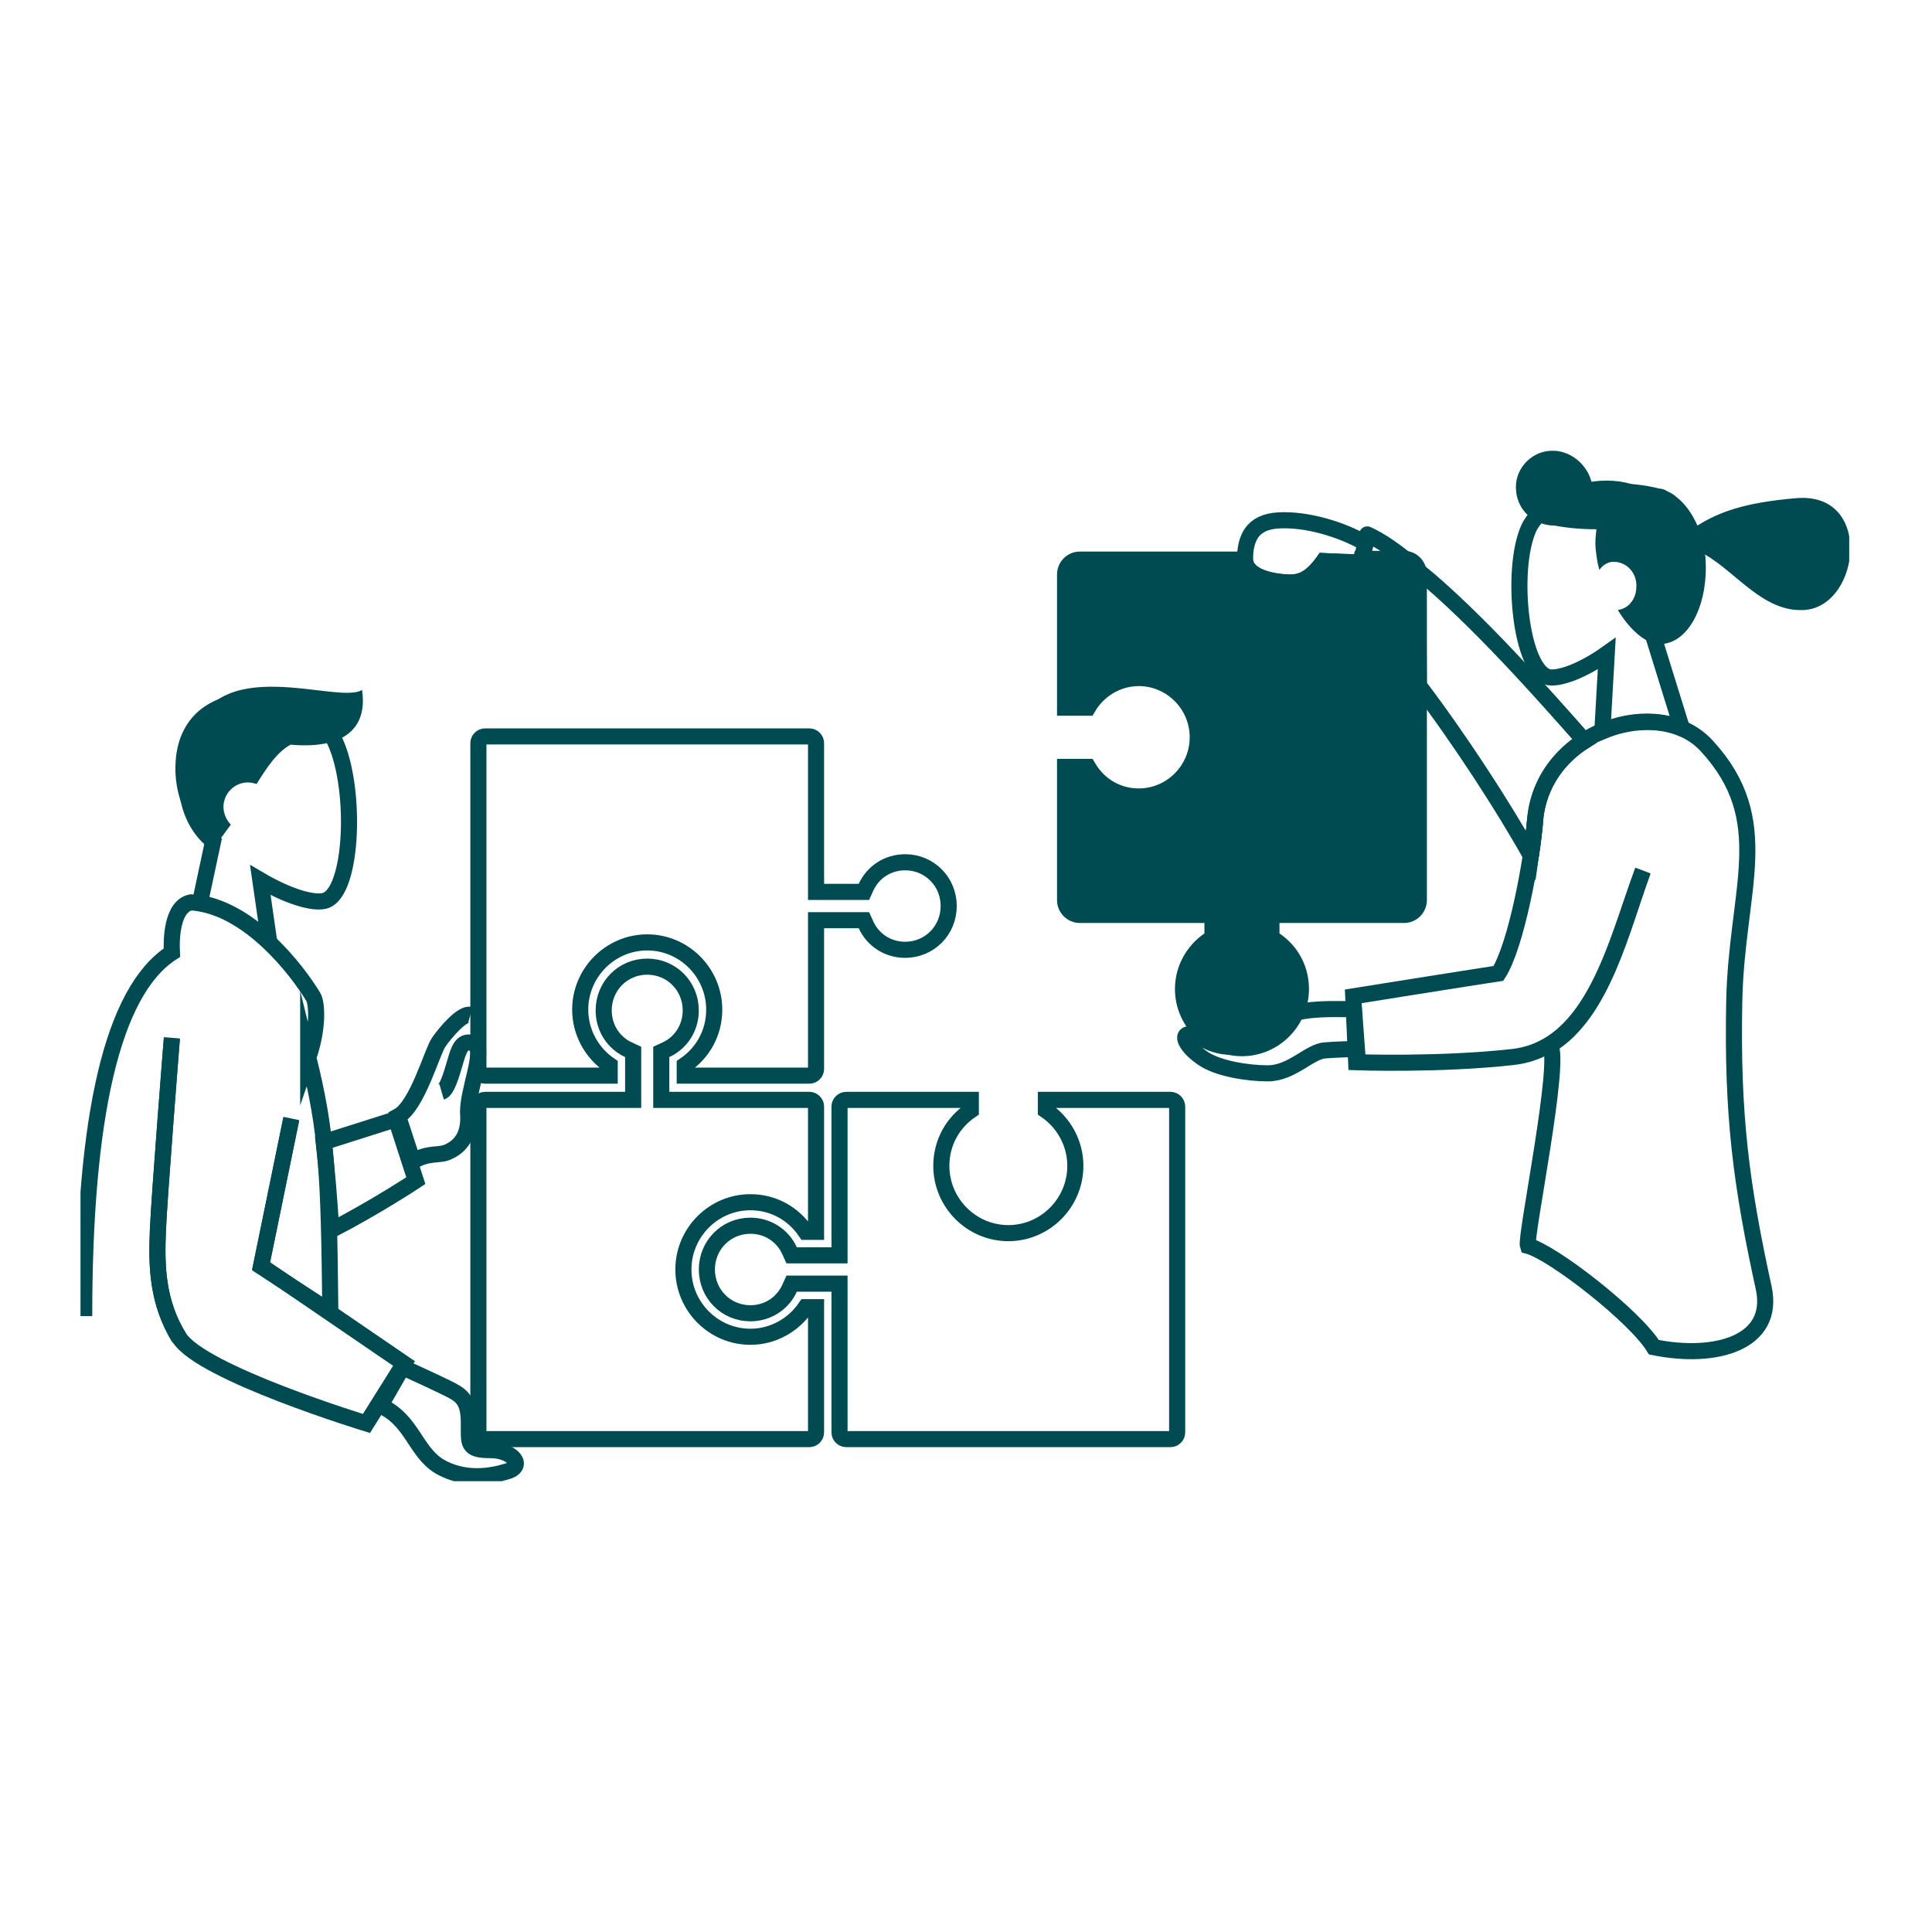 <?xml version="1.0" encoding="UTF-8"?> <svg xmlns="http://www.w3.org/2000/svg" width="120" height="120" viewBox="0 0 120 120" fill="none"><g clip-path="url(#clip0_1315_31277)"><path d="M51.644 77.971H52.144V77.471V68.736C52.144 68.504 52.334 68.316 52.56 68.316H60.299V68.966C59.195 69.716 58.468 70.952 58.468 72.414C58.468 74.711 60.338 76.592 62.63 76.592C64.922 76.592 66.792 74.711 66.792 72.414C66.792 70.998 66.068 69.724 64.961 68.967V68.316H72.7C72.926 68.316 73.116 68.504 73.116 68.736V88.966C73.116 89.197 72.926 89.385 72.7 89.385H52.56C52.334 89.385 52.144 89.197 52.144 88.966V80.23V79.73H51.644H49.493H49.171L49.038 80.022C48.615 80.949 47.693 81.569 46.609 81.569C45.102 81.569 43.905 80.37 43.905 78.85C43.905 77.332 45.102 76.132 46.609 76.132C47.693 76.132 48.615 76.752 49.038 77.679L49.171 77.971H49.493H51.644Z" stroke="#004B51" stroke-miterlimit="10"></path><path d="M41.073 67.816V68.316H41.573H50.27C50.496 68.316 50.686 68.504 50.686 68.736V76.512H50.044C49.297 75.403 48.066 74.672 46.609 74.672C44.316 74.672 42.447 76.554 42.447 78.851C42.447 81.148 44.316 83.029 46.609 83.029C48.021 83.029 49.289 82.3 50.043 81.19H50.686V88.966C50.686 89.197 50.496 89.385 50.27 89.385H30.13C29.904 89.385 29.714 89.197 29.714 88.966V68.736C29.714 68.504 29.904 68.316 30.13 68.316H38.827H39.327V67.816V65.655V65.335L39.036 65.201C38.115 64.777 37.496 63.851 37.496 62.759C37.496 61.24 38.693 60.04 40.2 60.04C41.707 60.04 42.904 61.24 42.904 62.759C42.904 63.851 42.286 64.777 41.364 65.201L41.073 65.335V65.655V67.816Z" stroke="#004B51" stroke-miterlimit="10"></path><path d="M51.186 57.155H50.686V57.655V66.391C50.686 66.622 50.496 66.81 50.27 66.81H42.531V66.16C43.635 65.41 44.362 64.174 44.362 62.713C44.362 60.416 42.492 58.534 40.2 58.534C37.908 58.534 36.038 60.416 36.038 62.713C36.038 64.128 36.763 65.403 37.869 66.16V66.81H30.13C29.904 66.81 29.714 66.622 29.714 66.391V46.161C29.714 45.929 29.904 45.741 30.13 45.741H50.27C50.496 45.741 50.686 45.929 50.686 46.161V54.897V55.397H51.186H53.337H53.659L53.792 55.104C54.215 54.177 55.137 53.557 56.221 53.557C57.728 53.557 58.925 54.757 58.925 56.276C58.925 57.795 57.728 58.994 56.221 58.994C55.137 58.994 54.215 58.375 53.792 57.448L53.659 57.155H53.337H51.186Z" stroke="#004B51" stroke-miterlimit="10"></path><path d="M27.43 67.816C27.75 67.724 28.025 66.805 28.254 66.023C28.483 65.241 28.666 64.506 29.444 64.828C30.222 65.15 28.986 67.816 29.078 69.195C29.169 70.529 28.574 71.218 27.842 71.54C27.292 71.816 26.606 71.54 25.645 72.138L24.729 69.333C25.919 68.69 26.835 65.333 27.247 64.736C27.659 64.138 28.711 62.897 29.215 63.035" stroke="#004B51" stroke-miterlimit="10"></path><path fill-rule="evenodd" clip-rule="evenodd" d="M11.866 45.977C13.239 40.322 21.021 43.816 22.486 42.851C22.806 44.92 21.753 46.575 18.046 46.253C17.222 46.713 16.627 47.586 15.94 48.69C15.757 48.644 15.574 48.598 15.391 48.598C14.567 48.598 13.88 49.287 13.88 50.115C13.88 50.529 14.063 50.943 14.338 51.218C13.972 51.724 13.606 52.23 13.148 52.782C11.5 51.724 10.264 48.782 11.866 45.977Z" fill="#004B51"></path><path d="M10.676 64.46C10.676 64.46 9.898 74.207 9.807 76.414C9.715 78.621 9.761 80.874 11.134 83.081C12.507 85.287 22.761 88.414 22.761 88.414L25.095 84.69L16.215 78.621L18.092 69.471" stroke="#004B51" stroke-miterlimit="10"></path><path fill-rule="evenodd" clip-rule="evenodd" d="M20.701 45.839C19.236 43.127 11.775 41.931 11.409 47.31C11.271 49.196 12.05 50.851 13.24 52.23L12.416 56.092C14.018 56.368 15.483 57.333 16.719 58.483L16.169 54.667C17.817 55.632 19.373 56.138 20.152 55.954C21.983 55.494 22.166 48.598 20.701 45.839Z" stroke="#004B51" stroke-miterlimit="10"></path><path fill-rule="evenodd" clip-rule="evenodd" d="M20.563 76.414C23.401 74.943 25.827 73.333 25.827 73.333L24.591 69.517L20.105 70.943C20.289 72.598 20.472 74.437 20.563 76.414Z" stroke="#004B51" stroke-miterlimit="10"></path><path d="M11.134 83.126C9.761 80.874 9.715 78.667 9.806 76.46C9.898 74.253 10.676 64.506 10.676 64.506M18.092 69.517L16.215 78.667L20.518 81.471C20.426 72.69 20.289 70.299 19.144 65.655V65.701C19.785 63.862 19.694 62.345 19.465 61.931C18.503 60.322 15.437 56.276 11.866 56.046C10.676 56.276 10.63 58.345 10.676 59.172C6.968 61.563 5.229 69.379 5.229 81.747" stroke="#004B51" stroke-miterlimit="10"></path><path fill-rule="evenodd" clip-rule="evenodd" d="M96.274 28C94.992 28.092 94.031 29.241 94.168 30.483C94.26 31.724 95.313 32.644 96.549 32.644C97.281 32.782 98.151 32.873 99.158 32.873C99.112 33.241 99.066 33.655 99.112 34.115C99.158 34.529 99.204 34.943 99.341 35.402C99.524 35.126 99.799 34.943 100.119 34.897C100.943 34.85 101.538 35.448 101.63 36.184C101.721 37.103 101.218 37.793 100.485 37.885C101.263 39.172 102.316 40.092 103.232 40C105.017 39.862 106.115 37.333 105.932 34.713C105.932 34.621 105.932 34.529 105.887 34.437C107.901 35.586 109.548 38.069 112.112 37.885C115.545 37.609 116.369 30.529 111.563 30.942C108.313 31.218 106.756 31.816 105.429 32.644C105.108 31.908 104.651 31.264 104.101 30.851C103.964 30.713 103.781 30.621 103.506 30.483C103.369 30.391 103.186 30.345 103.049 30.345C102.179 30.115 100.989 29.977 99.615 30.023C99.341 30.023 99.112 30.069 98.883 30.069C98.654 28.873 97.51 27.908 96.274 28Z" fill="#004B51"></path><path fill-rule="evenodd" clip-rule="evenodd" d="M104.467 45.241C103.003 44.644 101.172 44.736 99.524 45.425L99.799 40.598C98.379 41.609 96.96 42.161 96.228 42.069C94.443 41.747 93.802 35.402 94.946 32.828C96.091 30.253 102.865 28.598 103.598 33.517C103.872 35.218 103.277 36.828 102.27 38.161L104.467 45.241Z" stroke="#004B51" stroke-miterlimit="10"></path><path fill-rule="evenodd" clip-rule="evenodd" d="M84.098 62.667C83.32 62.713 81.855 62.575 80.482 62.897C79.795 63.954 78.01 65.011 76.408 65.011C75.126 65.011 74.439 64.23 73.89 64.23C73.341 64.23 73.615 64.966 74.668 65.701C75.63 66.391 77.552 66.667 78.742 66.667C80.253 66.667 81.351 65.287 82.313 65.241C82.725 65.195 84.281 65.149 84.281 65.149L84.098 62.667Z" stroke="#004B51" stroke-miterlimit="10"></path><path fill-rule="evenodd" clip-rule="evenodd" d="M84.83 33.747C83.32 32.874 81.168 32.23 79.429 32.322C77.689 32.414 77.369 33.517 77.323 34.667C77.323 35.862 79.063 36.138 80.115 36.184C81.123 36.184 81.672 35.678 82.221 34.851C82.221 34.851 83.64 34.943 84.51 34.943L84.83 33.747Z" stroke="#004B51" stroke-miterlimit="10"></path><path d="M95.359 50.805C95.175 53.379 94.168 58.759 93.07 60.46C91.239 60.736 84.052 61.885 84.052 61.885L84.235 65.977C84.235 65.977 89.408 66.161 93.939 65.655C99.02 65.103 100.394 58.437 102.042 54.069" stroke="#004B51" stroke-miterlimit="10"></path><path fill-rule="evenodd" clip-rule="evenodd" d="M84.556 34.942L84.922 33.195C85.746 33.563 86.661 34.207 87.668 35.034L84.556 34.942Z" stroke="#004B51" stroke-miterlimit="10" stroke-linejoin="round"></path><path fill-rule="evenodd" clip-rule="evenodd" d="M88.08 35.448C91.696 38.391 95.907 43.172 98.425 46.023C96.823 47.034 95.587 48.69 95.358 50.85C95.312 51.402 95.221 52.184 95.084 53.149C93.39 50.115 90.643 45.885 88.126 42.575L88.08 35.448Z" stroke="#004B51" stroke-miterlimit="10"></path><path d="M95.358 50.805C95.313 51.448 95.221 52.276 95.084 53.149C95.221 52.184 95.313 51.402 95.358 50.805ZM95.358 50.805C95.908 45.379 103.003 43.035 106.024 46.345C110.281 50.989 107.855 55.218 107.717 62.207C107.58 69.195 108.129 73.517 109.548 80C110.281 83.402 106.573 84.46 102.728 83.678C101.538 81.747 96.457 77.793 94.901 77.379C94.718 76.828 97.006 65.839 96.274 64.919C99.524 62.943 100.714 57.747 102.041 54.115" stroke="#004B51" stroke-miterlimit="10"></path><path d="M87.21 34.713H84.556L84.51 34.943C83.686 34.897 82.221 34.851 82.221 34.851C81.626 35.632 81.077 36.184 80.115 36.184C79.063 36.184 77.369 35.862 77.323 34.759H67.07C66.566 34.759 66.154 35.172 66.154 35.678V43.954H67.573C68.214 42.851 69.404 42.115 70.732 42.115C72.746 42.115 74.394 43.77 74.394 45.793C74.394 47.816 72.746 49.471 70.732 49.471C69.359 49.471 68.214 48.736 67.573 47.632H66.154V55.908C66.154 56.414 66.566 56.828 67.07 56.828H75.309V58.253C74.211 58.897 73.478 60.092 73.478 61.425C73.478 63.448 75.126 65.103 77.14 65.103C79.154 65.103 80.802 63.448 80.802 61.425C80.802 60.046 80.07 58.897 78.971 58.253V56.828H87.21C87.714 56.828 88.126 56.414 88.126 55.908V35.678C88.126 35.126 87.714 34.713 87.21 34.713Z" fill="#004B51" stroke="#004B51" stroke-miterlimit="10"></path><path fill-rule="evenodd" clip-rule="evenodd" d="M25.004 84.92C25.004 84.92 27.43 86.023 28.116 86.391C28.803 86.759 29.123 87.172 29.123 88.414C29.123 89.655 28.986 90.069 30.451 90.069C31.87 90.069 32.648 91.081 31.458 91.402C30.405 91.724 28.803 91.954 27.292 91.081C25.782 90.161 25.599 88.184 23.63 87.31L25.004 84.92Z" stroke="#004B51" stroke-miterlimit="10"></path></g><defs><clipPath id="clip0_1315_31277"><rect width="109.858" height="64" fill="white" transform="translate(5 28)"></rect></clipPath></defs></svg> 